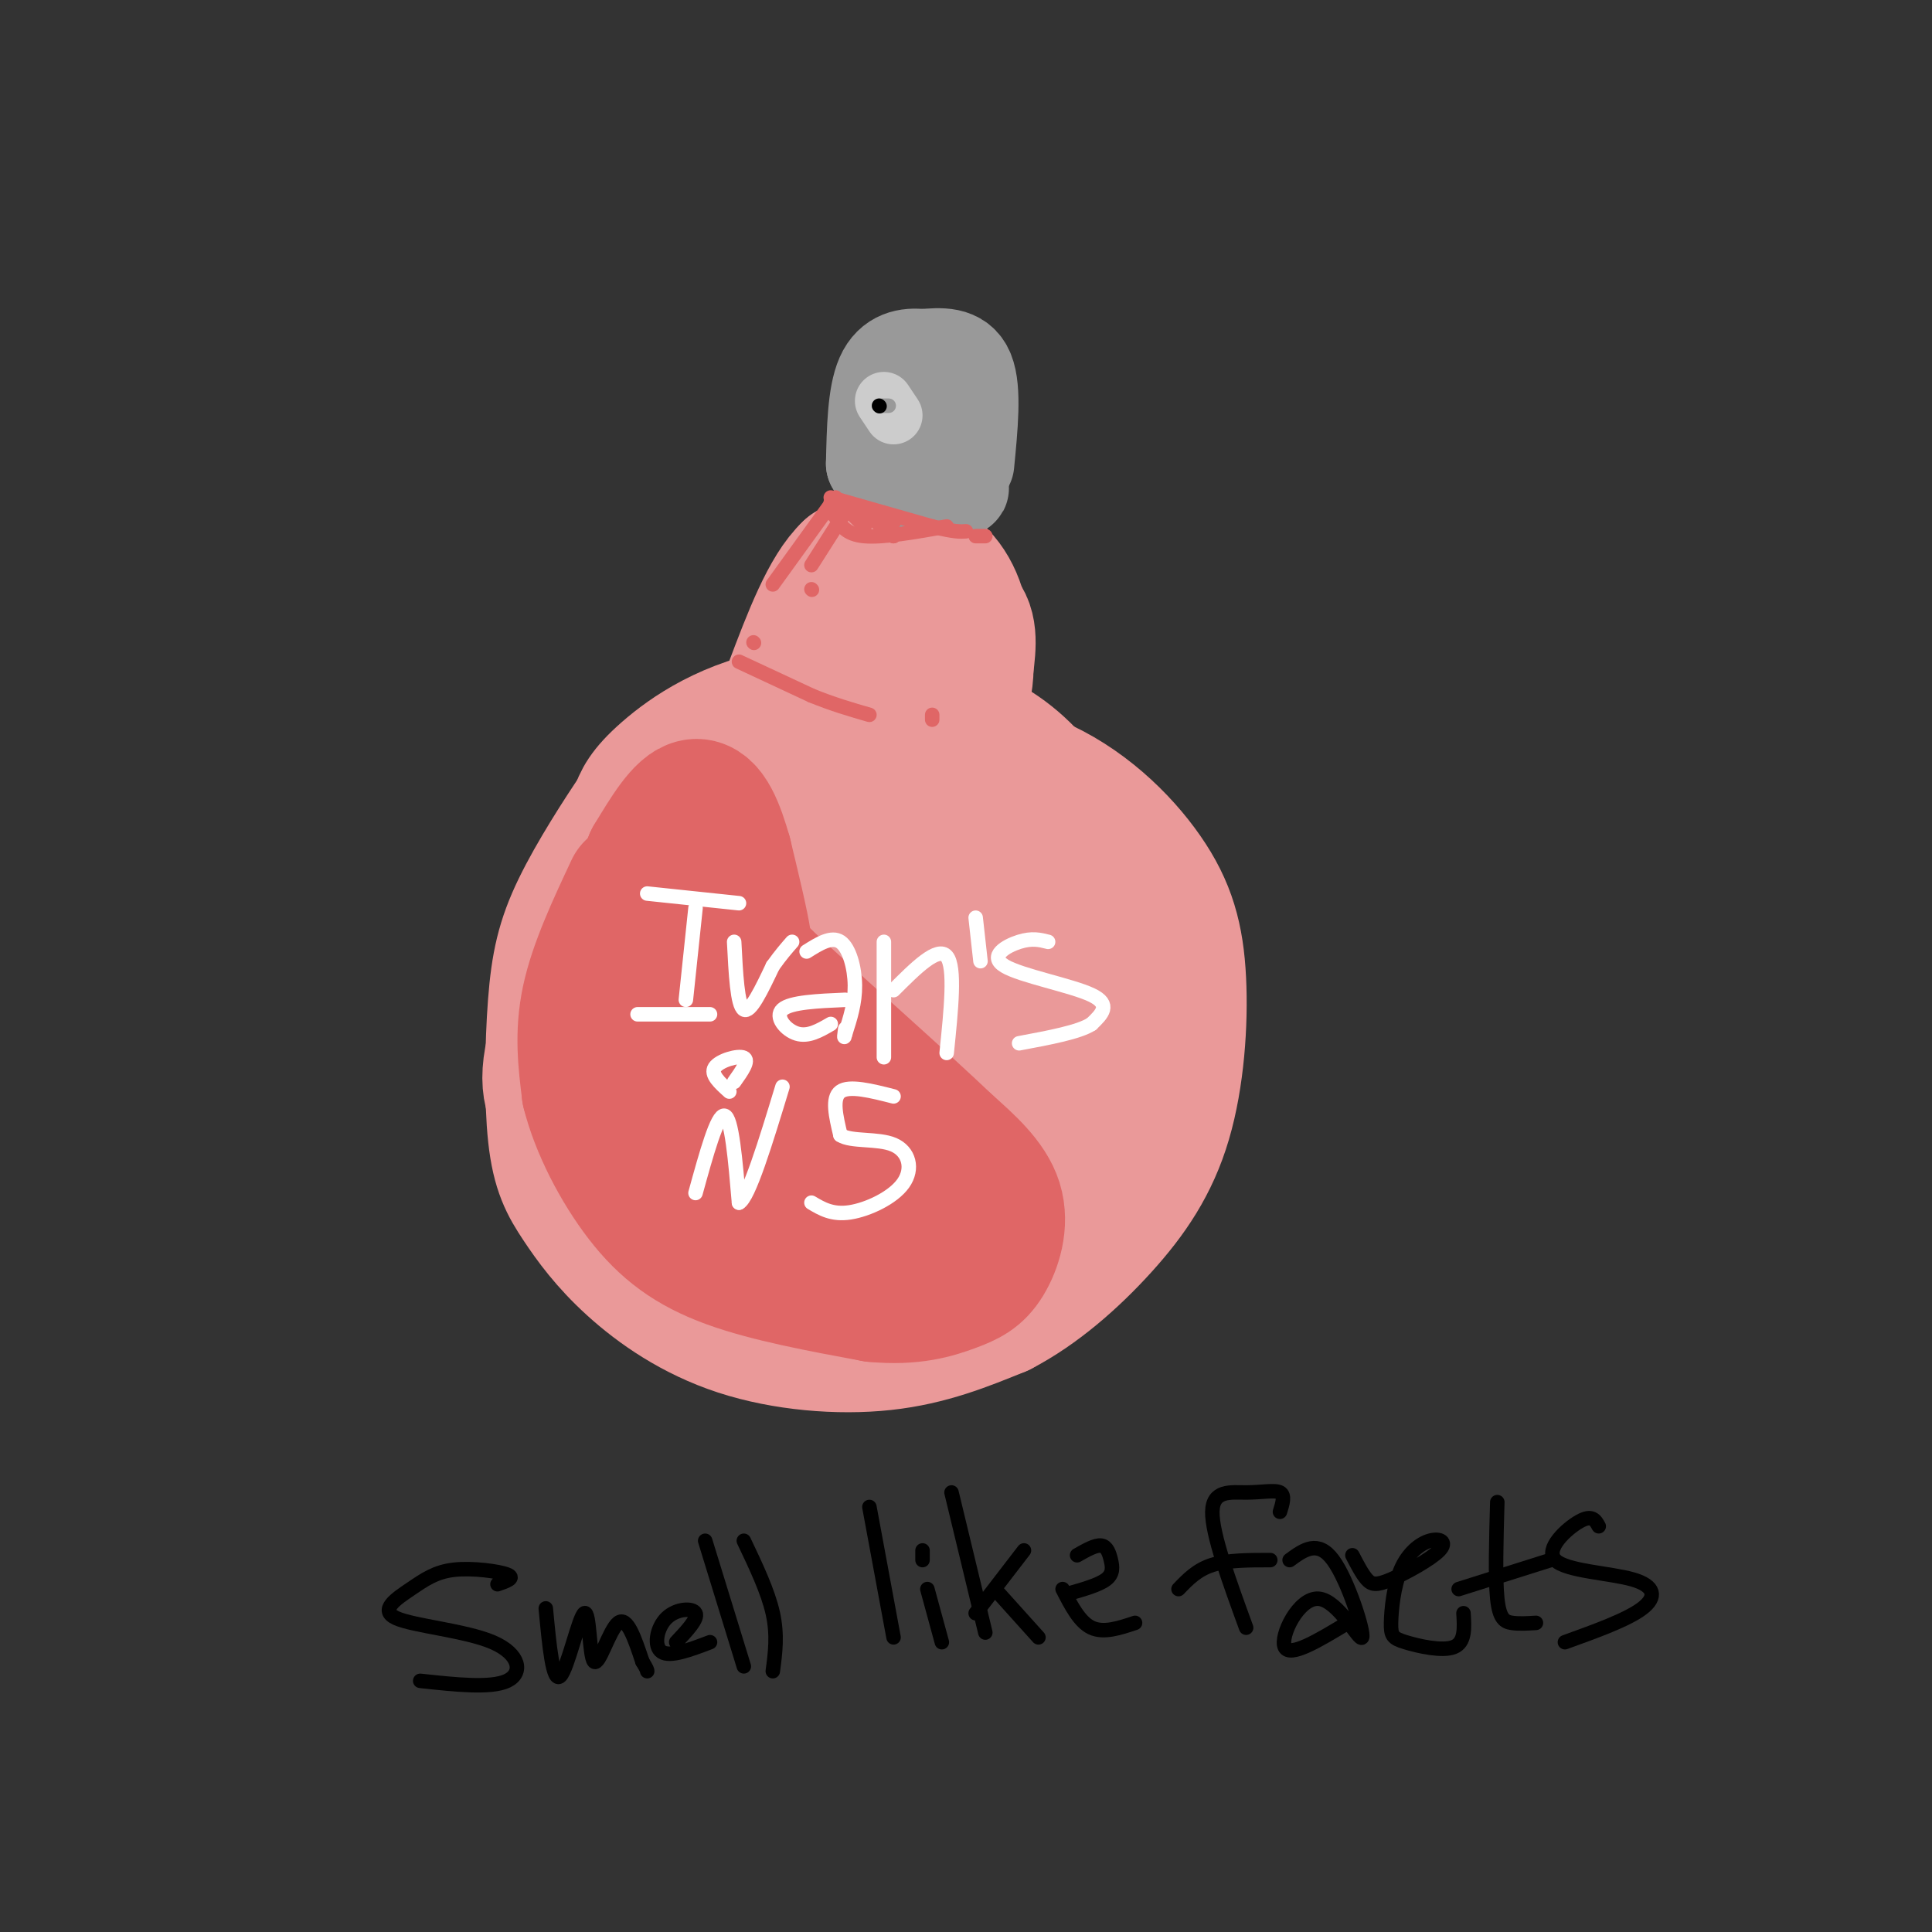 <svg viewBox='0 0 400 400' version='1.1' xmlns='http://www.w3.org/2000/svg' xmlns:xlink='http://www.w3.org/1999/xlink'><rect x="0" y="0" width="400" height="400" fill="#333333" stroke="none"/><g fill='none' stroke='rgb(234,153,153)' stroke-width='28' stroke-linecap='round' stroke-linejoin='round'><path d='M222,217c2.051,-6.030 4.103,-12.061 5,-17c0.897,-4.939 0.641,-8.788 -2,-17c-2.641,-8.212 -7.667,-20.789 -19,-28c-11.333,-7.211 -28.974,-9.057 -42,-7c-13.026,2.057 -21.436,8.016 -26,12c-4.564,3.984 -5.282,5.992 -6,8'/><path d='M132,168c-3.356,4.943 -8.748,13.302 -12,20c-3.252,6.698 -4.366,11.737 -5,20c-0.634,8.263 -0.789,19.750 0,27c0.789,7.250 2.521,10.263 5,14c2.479,3.737 5.706,8.198 11,13c5.294,4.802 12.656,9.947 22,13c9.344,3.053 20.670,4.015 30,3c9.330,-1.015 16.665,-4.008 24,-7'/><path d='M207,271c7.741,-3.995 15.093,-10.481 21,-17c5.907,-6.519 10.367,-13.070 13,-22c2.633,-8.930 3.437,-20.238 3,-29c-0.437,-8.762 -2.114,-14.978 -7,-22c-4.886,-7.022 -12.980,-14.851 -23,-19c-10.020,-4.149 -21.967,-4.617 -32,-5c-10.033,-0.383 -18.152,-0.681 -26,3c-7.848,3.681 -15.424,11.340 -23,19'/><path d='M133,179c-7.679,10.536 -15.375,27.374 -18,37c-2.625,9.626 -0.177,12.038 2,16c2.177,3.962 4.084,9.474 9,13c4.916,3.526 12.842,5.066 20,6c7.158,0.934 13.548,1.264 22,0c8.452,-1.264 18.964,-4.120 25,-7c6.036,-2.880 7.594,-5.782 9,-8c1.406,-2.218 2.658,-3.751 4,-8c1.342,-4.249 2.774,-11.216 0,-20c-2.774,-8.784 -9.754,-19.387 -16,-25c-6.246,-5.613 -11.757,-6.236 -15,-7c-3.243,-0.764 -4.219,-1.667 -9,0c-4.781,1.667 -13.366,5.905 -18,10c-4.634,4.095 -5.317,8.048 -6,12'/><path d='M142,198c-1.492,5.044 -2.223,11.652 1,20c3.223,8.348 10.400,18.434 18,23c7.600,4.566 15.623,3.612 23,2c7.377,-1.612 14.108,-3.882 18,-11c3.892,-7.118 4.946,-19.086 4,-25c-0.946,-5.914 -3.892,-5.775 -6,-7c-2.108,-1.225 -3.379,-3.813 -9,-5c-5.621,-1.187 -15.591,-0.973 -22,0c-6.409,0.973 -9.256,2.704 -13,5c-3.744,2.296 -8.386,5.155 -9,12c-0.614,6.845 2.798,17.674 5,23c2.202,5.326 3.193,5.148 7,6c3.807,0.852 10.430,2.735 16,2c5.570,-0.735 10.086,-4.086 14,-10c3.914,-5.914 7.224,-14.389 6,-21c-1.224,-6.611 -6.983,-11.357 -12,-14c-5.017,-2.643 -9.290,-3.184 -14,-2c-4.710,1.184 -9.855,4.092 -15,7'/><path d='M154,203c-3.391,3.646 -4.368,9.260 -4,14c0.368,4.740 2.081,8.606 6,12c3.919,3.394 10.046,6.315 15,5c4.954,-1.315 8.737,-6.868 10,-12c1.263,-5.132 0.006,-9.844 -1,-13c-1.006,-3.156 -1.762,-4.757 -6,-6c-4.238,-1.243 -11.957,-2.127 -17,-1c-5.043,1.127 -7.410,4.266 -9,6c-1.590,1.734 -2.401,2.064 -2,6c0.401,3.936 2.015,11.477 6,14c3.985,2.523 10.339,0.030 14,-2c3.661,-2.030 4.627,-3.595 5,-6c0.373,-2.405 0.153,-5.651 0,-8c-0.153,-2.349 -0.238,-3.801 -2,-6c-1.762,-2.199 -5.201,-5.145 -10,-6c-4.799,-0.855 -10.957,0.381 -15,2c-4.043,1.619 -5.970,3.619 -7,8c-1.030,4.381 -1.162,11.141 2,16c3.162,4.859 9.618,7.817 13,8c3.382,0.183 3.691,-2.408 4,-5'/><path d='M156,229c1.048,-1.413 1.668,-2.447 -1,-6c-2.668,-3.553 -8.626,-9.627 -14,-12c-5.374,-2.373 -10.166,-1.045 -12,3c-1.834,4.045 -0.711,10.807 3,16c3.711,5.193 10.009,8.819 15,11c4.991,2.181 8.676,2.918 13,4c4.324,1.082 9.289,2.508 17,-3c7.711,-5.508 18.170,-17.951 24,-26c5.830,-8.049 7.031,-11.706 5,-17c-2.031,-5.294 -7.295,-12.227 -11,-16c-3.705,-3.773 -5.853,-4.387 -8,-5'/><path d='M187,178c-1.333,-0.667 -0.667,0.167 0,1'/><path d='M191,177c4.116,-0.204 8.232,-0.409 12,3c3.768,3.409 7.188,10.430 9,14c1.812,3.570 2.015,3.689 1,11c-1.015,7.311 -3.247,21.814 -7,30c-3.753,8.186 -9.028,10.055 -13,12c-3.972,1.945 -6.642,3.965 -13,5c-6.358,1.035 -16.404,1.086 -21,1c-4.596,-0.086 -3.742,-0.310 -3,-1c0.742,-0.690 1.371,-1.845 2,-3'/><path d='M200,220c5.827,1.476 11.655,2.952 14,7c2.345,4.048 1.208,10.667 -2,16c-3.208,5.333 -8.488,9.381 -14,11c-5.512,1.619 -11.256,0.810 -17,0'/><path d='M214,230c-5.417,5.417 -10.833,10.833 -17,15c-6.167,4.167 -13.083,7.083 -20,10'/><path d='M175,146c-1.542,-3.274 -3.083,-6.548 -2,-10c1.083,-3.452 4.792,-7.083 10,-9c5.208,-1.917 11.917,-2.119 15,0c3.083,2.119 2.542,6.560 2,11'/><path d='M200,138c0.003,3.488 -0.989,6.708 -1,5c-0.011,-1.708 0.959,-8.344 0,-14c-0.959,-5.656 -3.845,-10.330 -8,-12c-4.155,-1.670 -9.577,-0.335 -15,1'/><path d='M176,118c-4.500,4.167 -8.250,14.083 -12,24'/><path d='M178,127c0.000,0.000 -5.000,18.000 -5,18'/></g>
<g fill='none' stroke='rgb(224,102,102)' stroke-width='28' stroke-linecap='round' stroke-linejoin='round'><path d='M131,184c-3.750,8.000 -7.500,16.000 -9,23c-1.500,7.000 -0.750,13.000 0,19'/><path d='M122,226c1.774,7.226 6.208,15.792 11,22c4.792,6.208 9.940,10.060 18,13c8.060,2.940 19.030,4.970 30,7'/><path d='M181,268c7.904,0.780 12.665,-0.770 16,-2c3.335,-1.230 5.244,-2.139 7,-5c1.756,-2.861 3.359,-7.675 2,-12c-1.359,-4.325 -5.679,-8.163 -10,-12'/><path d='M196,237c-8.810,-8.429 -25.833,-23.500 -34,-31c-8.167,-7.500 -7.476,-7.429 -8,-11c-0.524,-3.571 -2.262,-10.786 -4,-18'/><path d='M150,177c-1.556,-5.511 -3.444,-10.289 -6,-10c-2.556,0.289 -5.778,5.644 -9,11'/><path d='M135,178c-3.335,7.593 -7.172,21.077 -9,29c-1.828,7.923 -1.646,10.287 1,16c2.646,5.713 7.756,14.775 14,19c6.244,4.225 13.622,3.612 21,3'/><path d='M162,245c6.022,1.044 10.578,2.156 9,-1c-1.578,-3.156 -9.289,-10.578 -17,-18'/><path d='M142,211c-2.566,-5.787 -5.132,-11.574 -4,-7c1.132,4.574 5.964,19.510 9,25c3.036,5.490 4.278,1.533 1,-7c-3.278,-8.533 -11.075,-21.644 -14,-24c-2.925,-2.356 -0.979,6.041 4,15c4.979,8.959 12.989,18.479 21,28'/><path d='M159,241c3.952,5.488 3.333,5.208 5,4c1.667,-1.208 5.619,-3.345 9,-3c3.381,0.345 6.190,3.173 9,6'/><path d='M181,247c0.000,0.000 2.000,1.000 2,1'/><path d='M184,259c5.083,2.250 10.167,4.500 12,4c1.833,-0.500 0.417,-3.750 -1,-7'/></g>
<g fill='none' stroke='rgb(255,255,255)' stroke-width='3' stroke-linecap='round' stroke-linejoin='round'><path d='M153,187c0.000,0.000 -19.000,-2.000 -19,-2'/><path d='M144,188c0.000,0.000 -2.000,19.000 -2,19'/><path d='M147,210c0.000,0.000 -15.000,0.000 -15,0'/><path d='M152,195c0.333,6.583 0.667,13.167 2,14c1.333,0.833 3.667,-4.083 6,-9'/><path d='M160,200c1.667,-2.333 2.833,-3.667 4,-5'/><path d='M167,197c2.578,-1.622 5.156,-3.244 7,-2c1.844,1.244 2.956,5.356 3,9c0.044,3.644 -0.978,6.822 -2,10'/><path d='M175,214c-0.333,1.500 -0.167,0.250 0,-1'/><path d='M175,207c-5.667,0.244 -11.333,0.489 -13,2c-1.667,1.511 0.667,4.289 3,5c2.333,0.711 4.667,-0.644 7,-2'/><path d='M183,195c0.000,10.083 0.000,20.167 0,23c0.000,2.833 0.000,-1.583 0,-6'/><path d='M185,205c4.583,-4.583 9.167,-9.167 11,-7c1.833,2.167 0.917,11.083 0,20'/><path d='M203,199c0.000,0.000 -1.000,-9.000 -1,-9'/><path d='M217,195c-1.661,-0.423 -3.321,-0.845 -6,0c-2.679,0.845 -6.375,2.958 -3,5c3.375,2.042 13.821,4.012 18,6c4.179,1.988 2.089,3.994 0,6'/><path d='M226,212c-2.500,1.667 -8.750,2.833 -15,4'/><path d='M144,247c2.250,-8.167 4.500,-16.333 6,-16c1.500,0.333 2.250,9.167 3,18'/><path d='M153,249c2.000,-1.000 5.500,-12.500 9,-24'/><path d='M185,227c-4.583,-1.167 -9.167,-2.333 -11,-1c-1.833,1.333 -0.917,5.167 0,9'/><path d='M174,235c2.220,1.463 7.770,0.619 11,2c3.230,1.381 4.139,4.987 2,8c-2.139,3.013 -7.325,5.432 -11,6c-3.675,0.568 -5.837,-0.716 -8,-2'/><path d='M152,224c1.578,-2.222 3.156,-4.444 2,-5c-1.156,-0.556 -5.044,0.556 -6,2c-0.956,1.444 1.022,3.222 3,5'/></g>
<g fill='none' stroke='rgb(0,0,0)' stroke-width='3' stroke-linecap='round' stroke-linejoin='round'><path d='M103,328c1.882,-0.653 3.764,-1.306 2,-2c-1.764,-0.694 -7.174,-1.428 -11,-1c-3.826,0.428 -6.067,2.018 -9,4c-2.933,1.982 -6.559,4.356 -3,6c3.559,1.644 14.304,2.558 20,5c5.696,2.442 6.342,6.412 3,8c-3.342,1.588 -10.671,0.794 -18,0'/><path d='M113,333c0.730,7.769 1.461,15.537 3,14c1.539,-1.537 3.887,-12.381 5,-13c1.113,-0.619 0.992,8.987 2,10c1.008,1.013 3.145,-6.568 5,-8c1.855,-1.432 3.427,3.284 5,8'/><path d='M133,344c1.000,1.667 1.000,1.833 1,2'/><path d='M140,340c2.280,-2.429 4.560,-4.857 4,-6c-0.560,-1.143 -3.958,-1.000 -6,1c-2.042,2.000 -2.726,5.857 -1,7c1.726,1.143 5.863,-0.429 10,-2'/><path d='M154,345c0.000,0.000 -8.000,-26.000 -8,-26'/><path d='M160,346c0.500,-3.750 1.000,-7.500 0,-12c-1.000,-4.500 -3.500,-9.750 -6,-15'/><path d='M185,339c0.000,0.000 -5.000,-27.000 -5,-27'/><path d='M195,340c0.000,0.000 -3.000,-11.000 -3,-11'/><path d='M191,321c0.000,0.000 0.000,2.000 0,2'/><path d='M197,309c0.000,0.000 7.000,29.000 7,29'/><path d='M212,321c0.000,0.000 -10.000,13.000 -10,13'/><path d='M215,339c0.000,0.000 -9.000,-10.000 -9,-10'/><path d='M221,330c3.238,-0.917 6.476,-1.833 8,-3c1.524,-1.167 1.333,-2.583 1,-4c-0.333,-1.417 -0.810,-2.833 -2,-3c-1.190,-0.167 -3.095,0.917 -5,2'/><path d='M220,329c1.750,3.417 3.500,6.833 6,8c2.500,1.167 5.750,0.083 9,-1'/><path d='M258,337c-3.542,-9.714 -7.083,-19.429 -7,-24c0.083,-4.571 3.792,-4.000 7,-4c3.208,0.000 5.917,-0.571 7,0c1.083,0.571 0.542,2.286 0,4'/><path d='M263,323c-4.417,0.000 -8.833,0.000 -12,1c-3.167,1.000 -5.083,3.000 -7,5'/><path d='M267,323c2.928,-2.142 5.856,-4.284 9,0c3.144,4.284 6.502,14.994 6,16c-0.502,1.006 -4.866,-7.691 -9,-8c-4.134,-0.309 -8.038,7.769 -7,10c1.038,2.231 7.019,-1.384 13,-5'/><path d='M279,336c2.167,-0.833 1.083,-0.417 0,0'/><path d='M280,322c1.010,1.955 2.019,3.909 3,5c0.981,1.091 1.933,1.318 5,0c3.067,-1.318 8.249,-4.180 10,-6c1.751,-1.820 0.070,-2.598 -2,-2c-2.070,0.598 -4.530,2.572 -6,6c-1.470,3.428 -1.951,8.311 -2,11c-0.049,2.689 0.333,3.186 3,4c2.667,0.814 7.619,1.947 10,1c2.381,-0.947 2.190,-3.973 2,-7'/><path d='M310,311c-0.222,7.889 -0.444,15.778 0,20c0.444,4.222 1.556,4.778 3,5c1.444,0.222 3.222,0.111 5,0'/><path d='M321,323c0.000,0.000 -19.000,6.000 -19,6'/><path d='M331,316c-0.681,-1.244 -1.362,-2.488 -4,-1c-2.638,1.488 -7.233,5.708 -5,8c2.233,2.292 11.293,2.656 16,4c4.707,1.344 5.059,3.670 2,6c-3.059,2.330 -9.530,4.665 -16,7'/></g>
<g fill='none' stroke='rgb(153,153,153)' stroke-width='20' stroke-linecap='round' stroke-linejoin='round'><path d='M200,96c0.750,-7.667 1.500,-15.333 0,-19c-1.500,-3.667 -5.250,-3.333 -9,-3'/><path d='M191,74c-3.089,-0.378 -6.311,0.178 -8,4c-1.689,3.822 -1.844,10.911 -2,18'/><path d='M181,96c2.500,3.833 9.750,4.417 17,5'/><path d='M198,101c2.333,0.500 -0.333,-0.750 -3,-2'/><path d='M196,97c0.000,0.000 0.100,0.100 0.1,0.1'/></g>
<g fill='none' stroke='rgb(204,204,204)' stroke-width='12' stroke-linecap='round' stroke-linejoin='round'><path d='M185,86c-1.000,-1.500 -2.000,-3.000 -2,-3c0.000,0.000 1.000,1.500 2,3'/></g>
<g fill='none' stroke='rgb(153,153,153)' stroke-width='3' stroke-linecap='round' stroke-linejoin='round'><path d='M184,84c0.000,0.000 -2.000,0.000 -2,0'/></g>
<g fill='none' stroke='rgb(0,0,0)' stroke-width='3' stroke-linecap='round' stroke-linejoin='round'><path d='M182,84c0.000,0.000 0.100,0.100 0.1,0.1'/></g>
<g fill='none' stroke='rgb(224,102,102)' stroke-width='3' stroke-linecap='round' stroke-linejoin='round'><path d='M153,137c0.000,0.000 15.000,7.000 15,7'/><path d='M168,144c4.500,1.833 8.250,2.917 12,4'/><path d='M193,149c0.000,0.000 0.000,-1.000 0,-1'/><path d='M172,103c0.000,0.000 21.000,6.000 21,6'/><path d='M193,109c4.667,1.167 5.833,1.083 7,1'/><path d='M204,111c0.000,0.000 -2.000,0.000 -2,0'/><path d='M196,109c-6.583,1.167 -13.167,2.333 -17,2c-3.833,-0.333 -4.917,-2.167 -6,-4'/><path d='M173,107c-1.000,-0.833 -0.500,-0.917 0,-1'/><path d='M172,104c6.022,1.889 12.044,3.778 13,4c0.956,0.222 -3.156,-1.222 -4,-1c-0.844,0.222 1.578,2.111 4,4'/><path d='M185,111c0.333,0.333 -0.833,-0.833 -2,-2'/><path d='M175,105c1.917,1.917 3.833,3.833 4,4c0.167,0.167 -1.417,-1.417 -3,-3'/><path d='M173,103c0.000,0.000 -13.000,18.000 -13,18'/><path d='M156,133c0.000,0.000 0.100,0.100 0.1,0.1'/><path d='M175,106c0.000,0.000 -7.000,11.000 -7,11'/><path d='M168,122c0.000,0.000 0.100,0.100 0.1,0.1'/></g>
</svg>